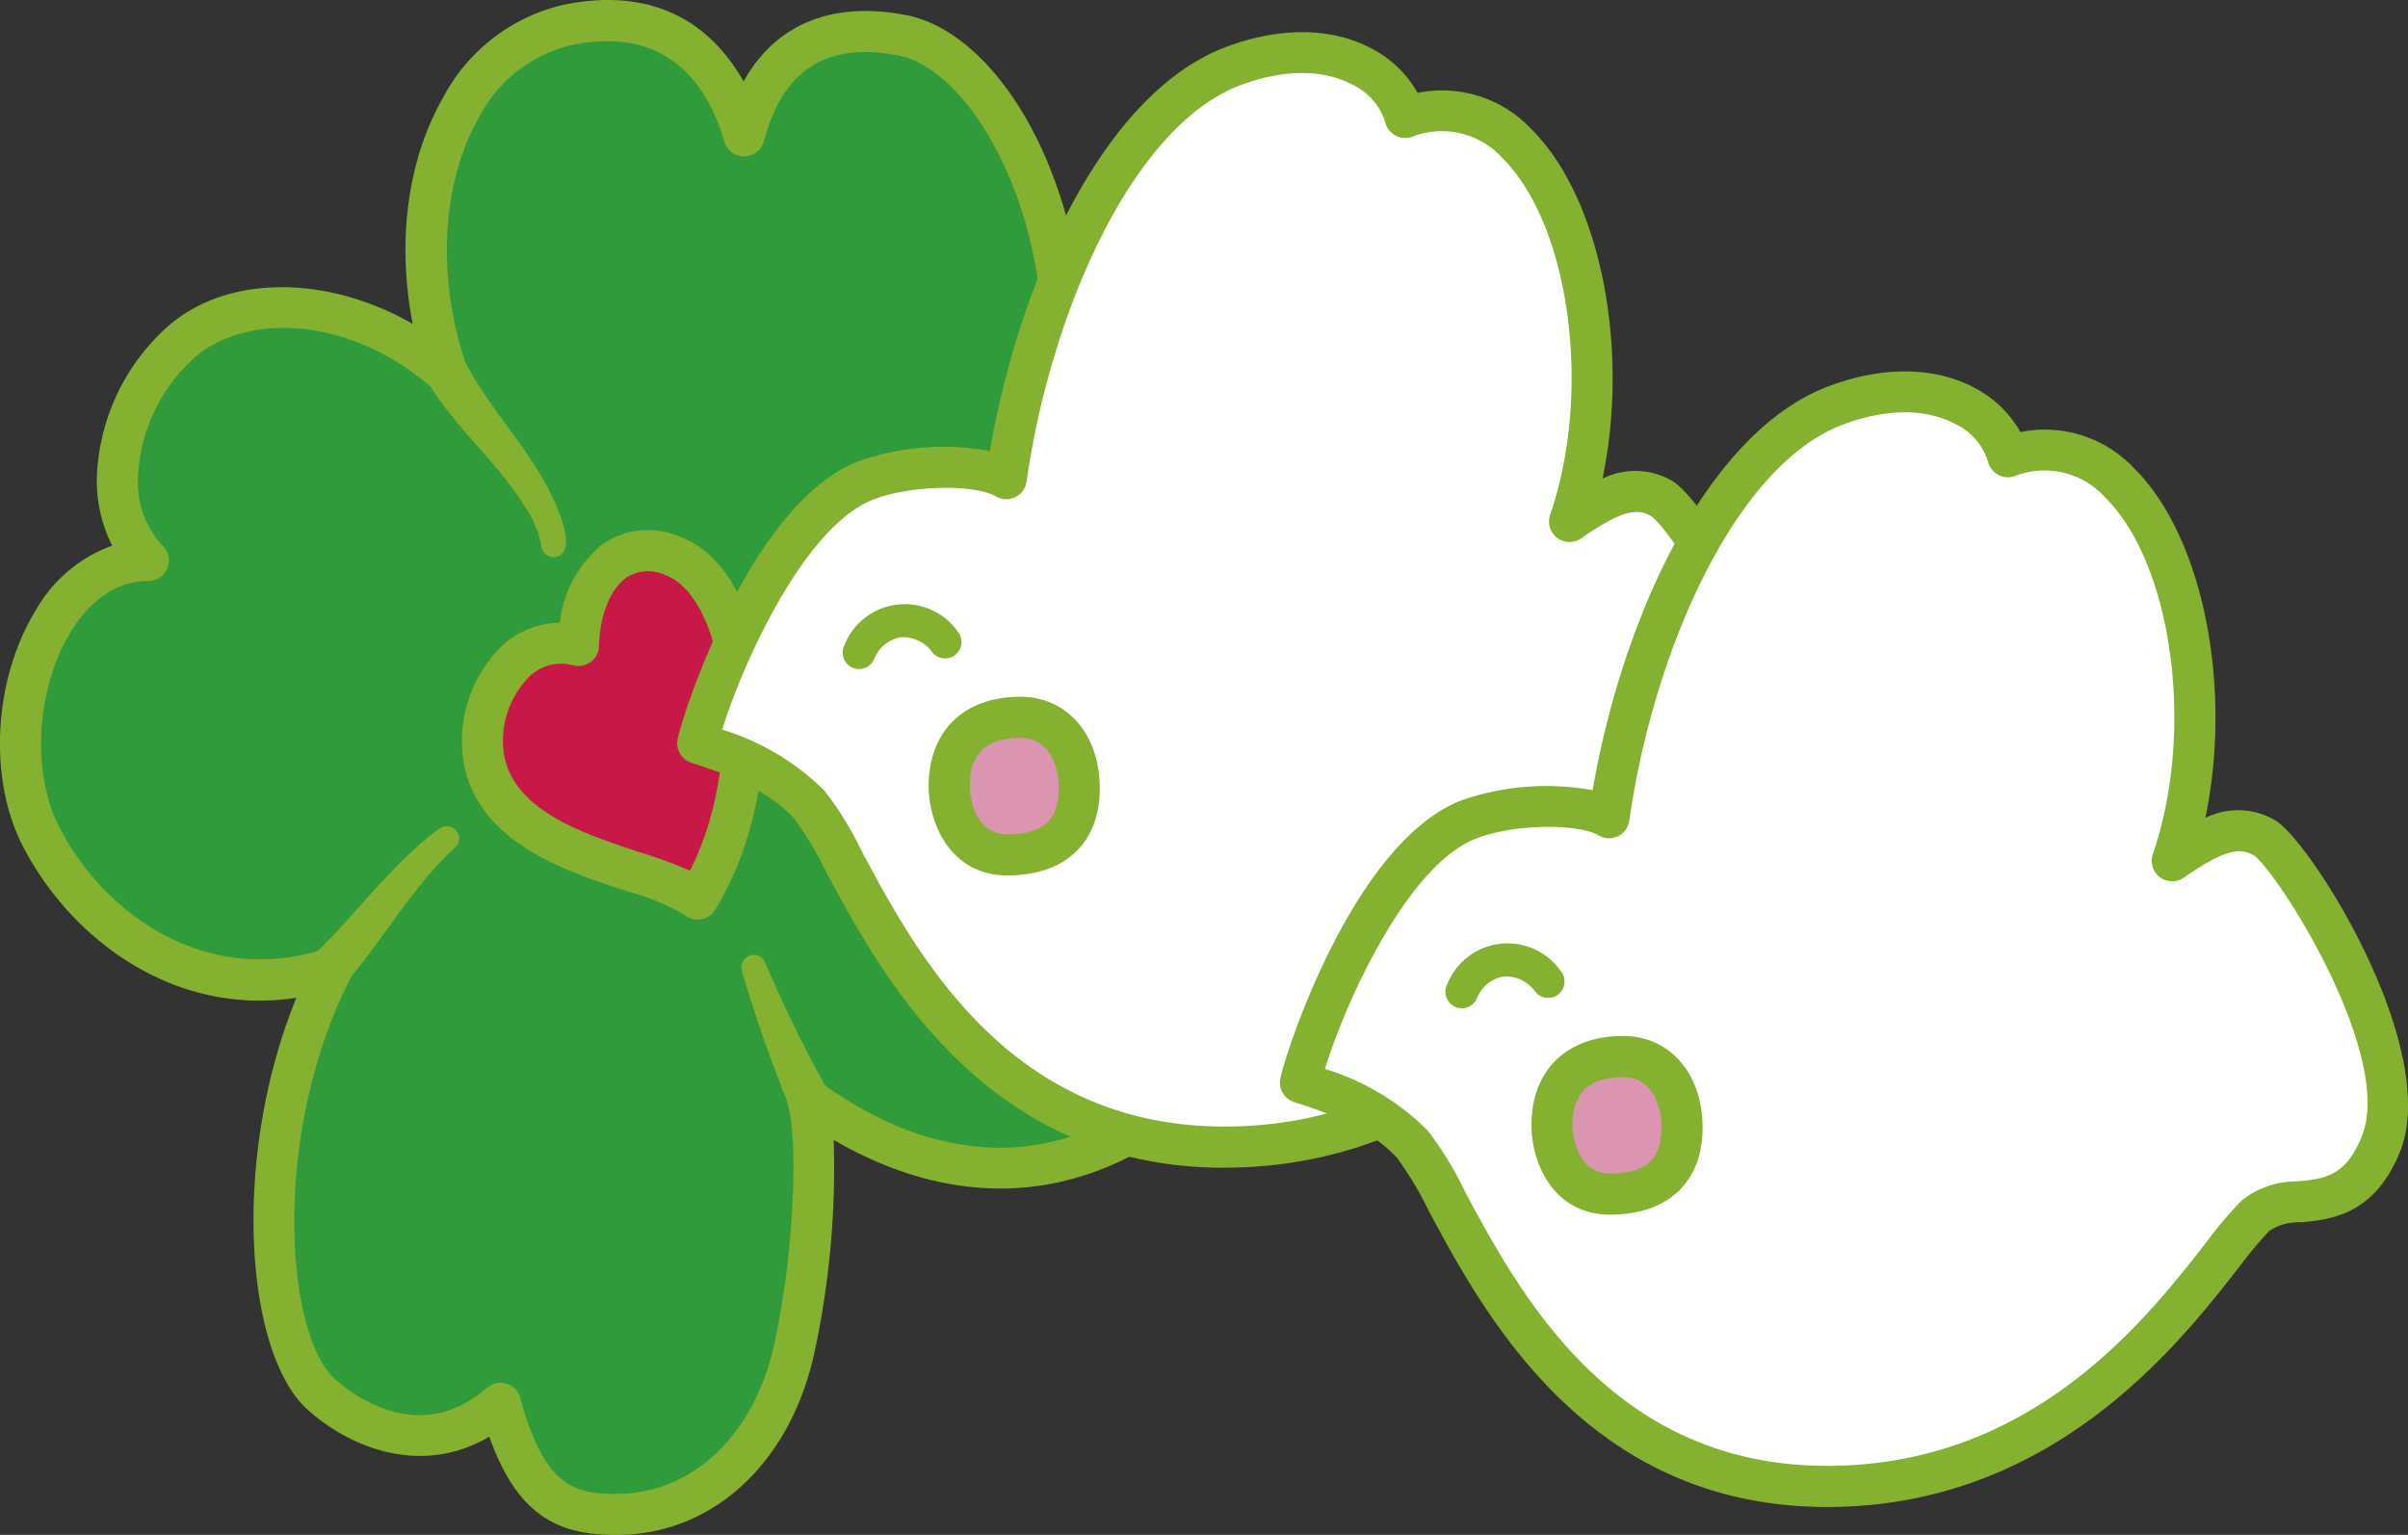 <svg xmlns="http://www.w3.org/2000/svg" xmlns:xlink="http://www.w3.org/1999/xlink" width="187.959" height="119.835" viewBox="0 0 187.959 119.835">
  <rect x="0" y="0" width="187.959" height="119.835" fill="#333333" stroke="none"/>
  <defs>
    <clipPath id="clip-ci">
      <rect width="187.959" height="119.835"/>
    </clipPath>
  </defs>
  <g id="ci" clip-path="url(#clip-ci)">
    <g id="グループ_5" data-name="グループ 5">
      <path id="パス_841" data-name="パス 841" d="M58.98,11.5C57.793,7.436,54.355.986,45.233,2.839S31.443,17.484,35.825,30.1c-7.216-6.361-16.543-6.622-21.113-2.192-5.238,5.078-6.146,12.882-2.245,16.747C4.023,44.69.086,58.319,4.076,66.158S16.922,79.745,26.864,76.475c-6.343,12.329-5.573,29.123-.856,33.317,2.566,2.281,8.4,5.517,13.954.671,2.138,7.839,5.175,8.758,9.386,8.665,6.45-.143,11.866-5.06,13.576-13.042s1.855-16.742,1-19.451c6.429,4.717,15.694,8.111,25.35,2.632,12.859-7.3,9.407-21.822,8.52-24.231C91.68,48.432,81.667,45.4,78.531,46.4c11.545-17.959,2.192-40.943-7.219-42.75C64.2,2.286,60.452,5.939,58.98,11.5" transform="translate(-0.9 -0.901)" fill="#309b3a"/>
      <path id="パス_842" data-name="パス 842" d="M98.4,63.582c-5.133-13.939-12.95-18.87-17.952-19.715a37.057,37.057,0,0,0,1.224-31.441C79,6.185,74.9,1.979,70.714,1.176,64.92.063,60.534,1.892,58.038,6.359,55.968,2.683,51.873-1.23,44.012.367a14.26,14.26,0,0,0-9.436,7.269c-2.792,4.9-3.6,11.26-2.363,17.651-6.834-3.93-14.923-3.886-19.516.568a16.564,16.564,0,0,0-5.139,11.47,11.264,11.264,0,0,0,1.2,5.275,11.25,11.25,0,0,0-5.985,5.075c-3.269,5.359-3.7,13.059-1.03,18.309C5.382,73.124,13.4,79.392,23.132,77.9c-5.107,12.519-4.016,27.811.91,32.189,3.424,3.043,8.957,5.145,14.151,2.077,2.212,6.233,5.452,7.669,9.818,7.669.155,0,.313,0,.471-.006,7.35-.162,13.281-5.779,15.109-14.309A68.871,68.871,0,0,0,65.078,89c5.688,3.315,14.53,6.187,24.088.763,15.186-8.615,9.3-26.006,9.233-26.179M87.583,86.971c-9.158,5.2-17.588,1.751-23.181-2.221a104.906,104.906,0,0,1-4.68-9.606.964.964,0,0,0-1.816.635,106.994,106.994,0,0,0,3.529,10.173,1.619,1.619,0,0,0,.058.265c.718,2.272.67,10.659-1.038,18.632-1.505,7.025-6.232,11.646-12.043,11.774-3.463.077-5.872-.4-7.8-7.483a1.6,1.6,0,0,0-2.6-.787c-5.2,4.529-10.372.639-11.836-.661-3.952-3.513-5-19.3,1.216-31.385.01-.019.011-.038.019-.056,2.736-3.31,5-7.245,8.114-10.079a.963.963,0,0,0-1.21-1.494C30.727,67.3,27.941,71.192,24.8,74.25c-9.132,2.619-16.836-3.121-20.195-9.72-2.167-4.256-1.776-10.783.909-15.184,1.106-1.813,3.055-3.976,6.06-3.989A1.6,1.6,0,0,0,12.7,42.614a7.245,7.245,0,0,1-1.933-5.272,13.309,13.309,0,0,1,4.164-9.185c3.706-3.592,11.847-3.807,18.668,2.015,2.128,3.383,5.179,5.9,7.285,9.245a8.207,8.207,0,0,1,1.367,3.158.97.97,0,0,0,1,.927c2.1-.226.055-4.331-.4-5.226-1.771-3.487-4.617-6.385-6.414-9.777a2.082,2.082,0,0,0-.127-.232c-2.222-6.721-1.834-13.982,1.052-19.044A10.972,10.972,0,0,1,44.651,3.51c7.558-1.536,10.637,3.251,11.89,7.536a1.6,1.6,0,0,0,3.089-.039c1.475-5.567,4.9-7.753,10.48-6.682,3.092.593,6.392,4.182,8.613,9.364,3.374,7.874,4.505,20.139-2.441,30.943a1.6,1.6,0,0,0,1.835,2.4c2.467-.788,11.518,2.035,17.272,17.661.055.148,5.076,14.973-7.806,22.282" transform="translate(0 0)" fill="#84b12f"/>
      <path id="パス_843" data-name="パス 843" d="M66.2,74.431c.085-4.187,2.458-8.7,7.252-7.026C79.805,69.621,81.3,84.723,75.5,94.237c-3.121-2.566-15.334-3.219-16.7-11.011-.749-4.276,2.369-10.043,7.393-8.8" transform="translate(-21.049 -24.044)" fill="#c81848"/>
      <path id="パス_844" data-name="パス 844" d="M74.608,94.943a1.6,1.6,0,0,1-1.019-.364,17.8,17.8,0,0,0-4.5-1.847C64.173,91.113,57.432,88.9,56.332,82.606a10.388,10.388,0,0,1,2.916-8.944,6.8,6.8,0,0,1,4.608-1.9,9.143,9.143,0,0,1,3.378-6.164,6.215,6.215,0,0,1,5.85-.6c2.389.833,4.279,3.022,5.464,6.331,2.088,5.827,1.876,15.547-2.571,22.849a1.6,1.6,0,0,1-1.1.747,1.562,1.562,0,0,1-.267.022M63.937,74.965a3.589,3.589,0,0,0-2.5,1.042,7.118,7.118,0,0,0-1.945,6.046c.77,4.4,6.224,6.191,10.606,7.632a36.685,36.685,0,0,1,3.91,1.439c3.133-6.207,3.185-14.082,1.523-18.717-.836-2.331-2.079-3.889-3.5-4.385a3.117,3.117,0,0,0-2.963.207c-1.263.877-2.11,2.973-2.158,5.338a1.6,1.6,0,0,1-1.99,1.524,4.067,4.067,0,0,0-.981-.125" transform="translate(-20.153 -23.147)" fill="#84b12f"/>
      <path id="パス_845" data-name="パス 845" d="M140.132,11.479c11.759-4.169,17.817,17,12.828,31.535,3.278-2.281,5.2-2.922,7.2-1.782s12.044,16.575,9.078,23.91c-2.593,6.414-7.343,3.287-9.791,5.594-3.706,3.492-13.006,21.13-33.424,21.13-22.342,0-28.784-22.8-32.39-26.724-2.391-2.6-5.986-3.955-8.73-4.81.428-2.423,5.74-17.64,13.113-20.525,3.278-1.283,8.837-1.426,10.975-.143,1.711-12.115,7.919-28.547,17.749-32.212,7.836-2.922,12.682.891,13.395,4.027" transform="translate(-30.446 -2.298)" fill="#fff"/>
      <path id="パス_846" data-name="パス 846" d="M125.126,92.577c-18.7,0-26.77-15.034-31.1-23.111a26.586,26.586,0,0,0-2.469-4.132c-2.124-2.314-5.405-3.548-8.026-4.365a1.6,1.6,0,0,1-1.1-1.809c.3-1.7,5.624-18.42,14.108-21.739a20.181,20.181,0,0,1,10.275-.807c2.24-13.045,8.768-27.939,18.473-31.557,4.225-1.575,8.266-1.516,11.382.167A8.685,8.685,0,0,1,140.2,8.656a9.548,9.548,0,0,1,8.868,2.818c5.442,5.387,7.687,17.177,5.567,27.3a5.722,5.722,0,0,1,5.421.167c2.782,1.589,13.023,17.856,9.769,25.9-2.006,4.963-5.444,5.29-7.72,5.505a4.182,4.182,0,0,0-2.458.656,31.529,31.529,0,0,0-2.407,2.888c-4.734,6.063-14.585,18.679-32.117,18.679m-39.2-34.2a19.306,19.306,0,0,1,7.993,4.783,26.008,26.008,0,0,1,2.932,4.785c4.3,8.012,11.493,21.421,28.277,21.421,15.967,0,24.828-11.349,29.589-17.446a31.747,31.747,0,0,1,2.736-3.248,6.8,6.8,0,0,1,4.354-1.514c2.108-.2,3.773-.358,5.05-3.514,2.56-6.334-6.561-20.632-8.416-21.934-1.078-.614-2.228-.523-5.458,1.724a1.6,1.6,0,0,1-2.432-1.837c3.3-9.6,1.55-22.616-3.734-27.847a6.357,6.357,0,0,0-7.041-1.657,1.6,1.6,0,0,1-2.1-1.156,4.822,4.822,0,0,0-2.534-2.9c-2.29-1.237-5.393-1.23-8.738.016C117.841,11.253,111.51,26.04,109.681,39a1.6,1.6,0,0,1-2.413,1.151c-1.5-.9-6.506-.937-9.566.261C92.144,42.582,87.288,53.84,85.923,58.381" transform="translate(-29.549 -1.405)" fill="#84b12f"/>
      <path id="パス_847" data-name="パス 847" d="M104.547,78.043c1.39-2.993,4.681-3.322,6.712-.828" transform="translate(-37.491 -27.092)" fill="#fff"/>
      <path id="パス_848" data-name="パス 848" d="M103.829,78.609a1.284,1.284,0,0,1-1.162-1.823,5.071,5.071,0,0,1,8.87-1.1,1.283,1.283,0,0,1-1.99,1.62,2.8,2.8,0,0,0-2.475-1.177,2.741,2.741,0,0,0-2.08,1.736,1.283,1.283,0,0,1-1.164.743" transform="translate(-36.774 -26.374)" fill="#84b12f"/>
      <path id="パス_849" data-name="パス 849" d="M121.071,87.314c2.993,0,4.6,2.566,4.6,5.559,0,2.351-1,5.184-5.612,5.184-3.421,0-4.544-3.329-4.544-5.36,0-3.349,1.924-5.383,5.559-5.383" transform="translate(-41.423 -31.311)" fill="#db95b1"/>
      <path id="パス_850" data-name="パス 850" d="M119.159,98.764c-4.51,0-6.147-4.165-6.147-6.964,0-4.31,2.745-6.987,7.162-6.987,3.651,0,6.2,2.945,6.2,7.162,0,4.25-2.7,6.788-7.216,6.788m1.015-10.743c-2.661,0-3.955,1.236-3.955,3.78,0,.037.034,3.757,2.94,3.757,2.772,0,4.009-1.1,4.009-3.581,0-1.825-.784-3.955-2.993-3.955" transform="translate(-40.527 -30.415)" fill="#84b12f"/>
      <path id="パス_851" data-name="パス 851" d="M213.488,52.77c11.759-4.169,17.817,17,12.828,31.535,3.278-2.281,5.2-2.922,7.2-1.782s12.044,16.575,9.078,23.91c-2.593,6.414-7.343,3.287-9.791,5.594-3.706,3.492-13.006,21.13-33.424,21.13-22.342,0-28.783-22.8-32.39-26.724-2.39-2.6-5.986-3.955-8.73-4.81C158.685,99.2,164,83.983,171.37,81.1c3.279-1.283,8.837-1.426,10.976-.143,1.71-12.115,7.918-28.547,17.748-32.212,7.836-2.922,12.682.891,13.395,4.027" transform="translate(-56.752 -17.105)" fill="#fff"/>
      <path id="パス_852" data-name="パス 852" d="M198.481,133.868c-18.7,0-26.769-15.034-31.1-23.111a26.688,26.688,0,0,0-2.469-4.132c-2.125-2.314-5.406-3.548-8.026-4.365a1.6,1.6,0,0,1-1.1-1.809c.3-1.7,5.622-18.418,14.107-21.739a20.173,20.173,0,0,1,10.275-.807c2.241-13.045,8.769-27.939,18.473-31.557,4.224-1.575,8.266-1.516,11.382.167a8.679,8.679,0,0,1,3.539,3.432,9.546,9.546,0,0,1,8.867,2.818c5.443,5.387,7.687,17.177,5.567,27.305a5.723,5.723,0,0,1,5.422.167c2.781,1.589,13.023,17.856,9.769,25.9-2.006,4.963-5.445,5.29-7.72,5.505A4.178,4.178,0,0,0,233,112.3a31.615,31.615,0,0,0-2.407,2.888c-4.734,6.063-14.584,18.679-32.117,18.679m-39.2-34.2a19.3,19.3,0,0,1,7.992,4.783,25.968,25.968,0,0,1,2.933,4.785c4.3,8.012,11.493,21.421,28.277,21.421,15.968,0,24.829-11.349,29.589-17.446a31.834,31.834,0,0,1,2.736-3.248,6.805,6.805,0,0,1,4.354-1.514c2.109-.2,3.774-.358,5.05-3.514,2.56-6.334-6.562-20.632-8.417-21.934-1.074-.613-2.226-.523-5.457,1.724a1.6,1.6,0,0,1-2.433-1.837c3.3-9.6,1.55-22.616-3.734-27.847a6.357,6.357,0,0,0-7.041-1.657,1.6,1.6,0,0,1-2.1-1.156,4.815,4.815,0,0,0-2.533-2.9c-2.292-1.237-5.394-1.231-8.738.015-8.561,3.192-14.892,17.978-16.721,30.934a1.6,1.6,0,0,1-2.413,1.151c-1.5-.9-6.505-.938-9.565.261-5.559,2.175-10.414,13.433-11.779,17.974" transform="translate(-55.855 -16.212)" fill="#84b12f"/>
      <path id="パス_853" data-name="パス 853" d="M177.9,119.334c1.39-2.993,4.681-3.322,6.712-.828" transform="translate(-63.797 -41.899)" fill="#fff"/>
      <path id="パス_854" data-name="パス 854" d="M177.185,119.9a1.284,1.284,0,0,1-1.162-1.823,5.071,5.071,0,0,1,8.87-1.1,1.283,1.283,0,1,1-1.989,1.62,2.8,2.8,0,0,0-2.474-1.178,2.74,2.74,0,0,0-2.08,1.736,1.283,1.283,0,0,1-1.164.743" transform="translate(-63.08 -41.181)" fill="#84b12f"/>
      <path id="パス_855" data-name="パス 855" d="M194.427,128.6c2.993,0,4.6,2.566,4.6,5.559,0,2.351-1,5.184-5.612,5.184-3.421,0-4.544-3.329-4.544-5.36,0-3.348,1.924-5.383,5.559-5.383" transform="translate(-67.729 -46.118)" fill="#db95b1"/>
      <path id="パス_856" data-name="パス 856" d="M192.515,140.055c-4.51,0-6.147-4.165-6.147-6.964,0-4.31,2.745-6.987,7.162-6.987,3.65,0,6.2,2.945,6.2,7.162,0,4.25-2.7,6.788-7.216,6.788m1.015-10.743c-2.662,0-3.955,1.236-3.955,3.78,0,.037.033,3.757,2.94,3.757,2.772,0,4.009-1.1,4.009-3.581,0-1.825-.784-3.955-2.993-3.955" transform="translate(-66.833 -45.222)" fill="#84b12f"/>
    </g>
  </g>
</svg>
